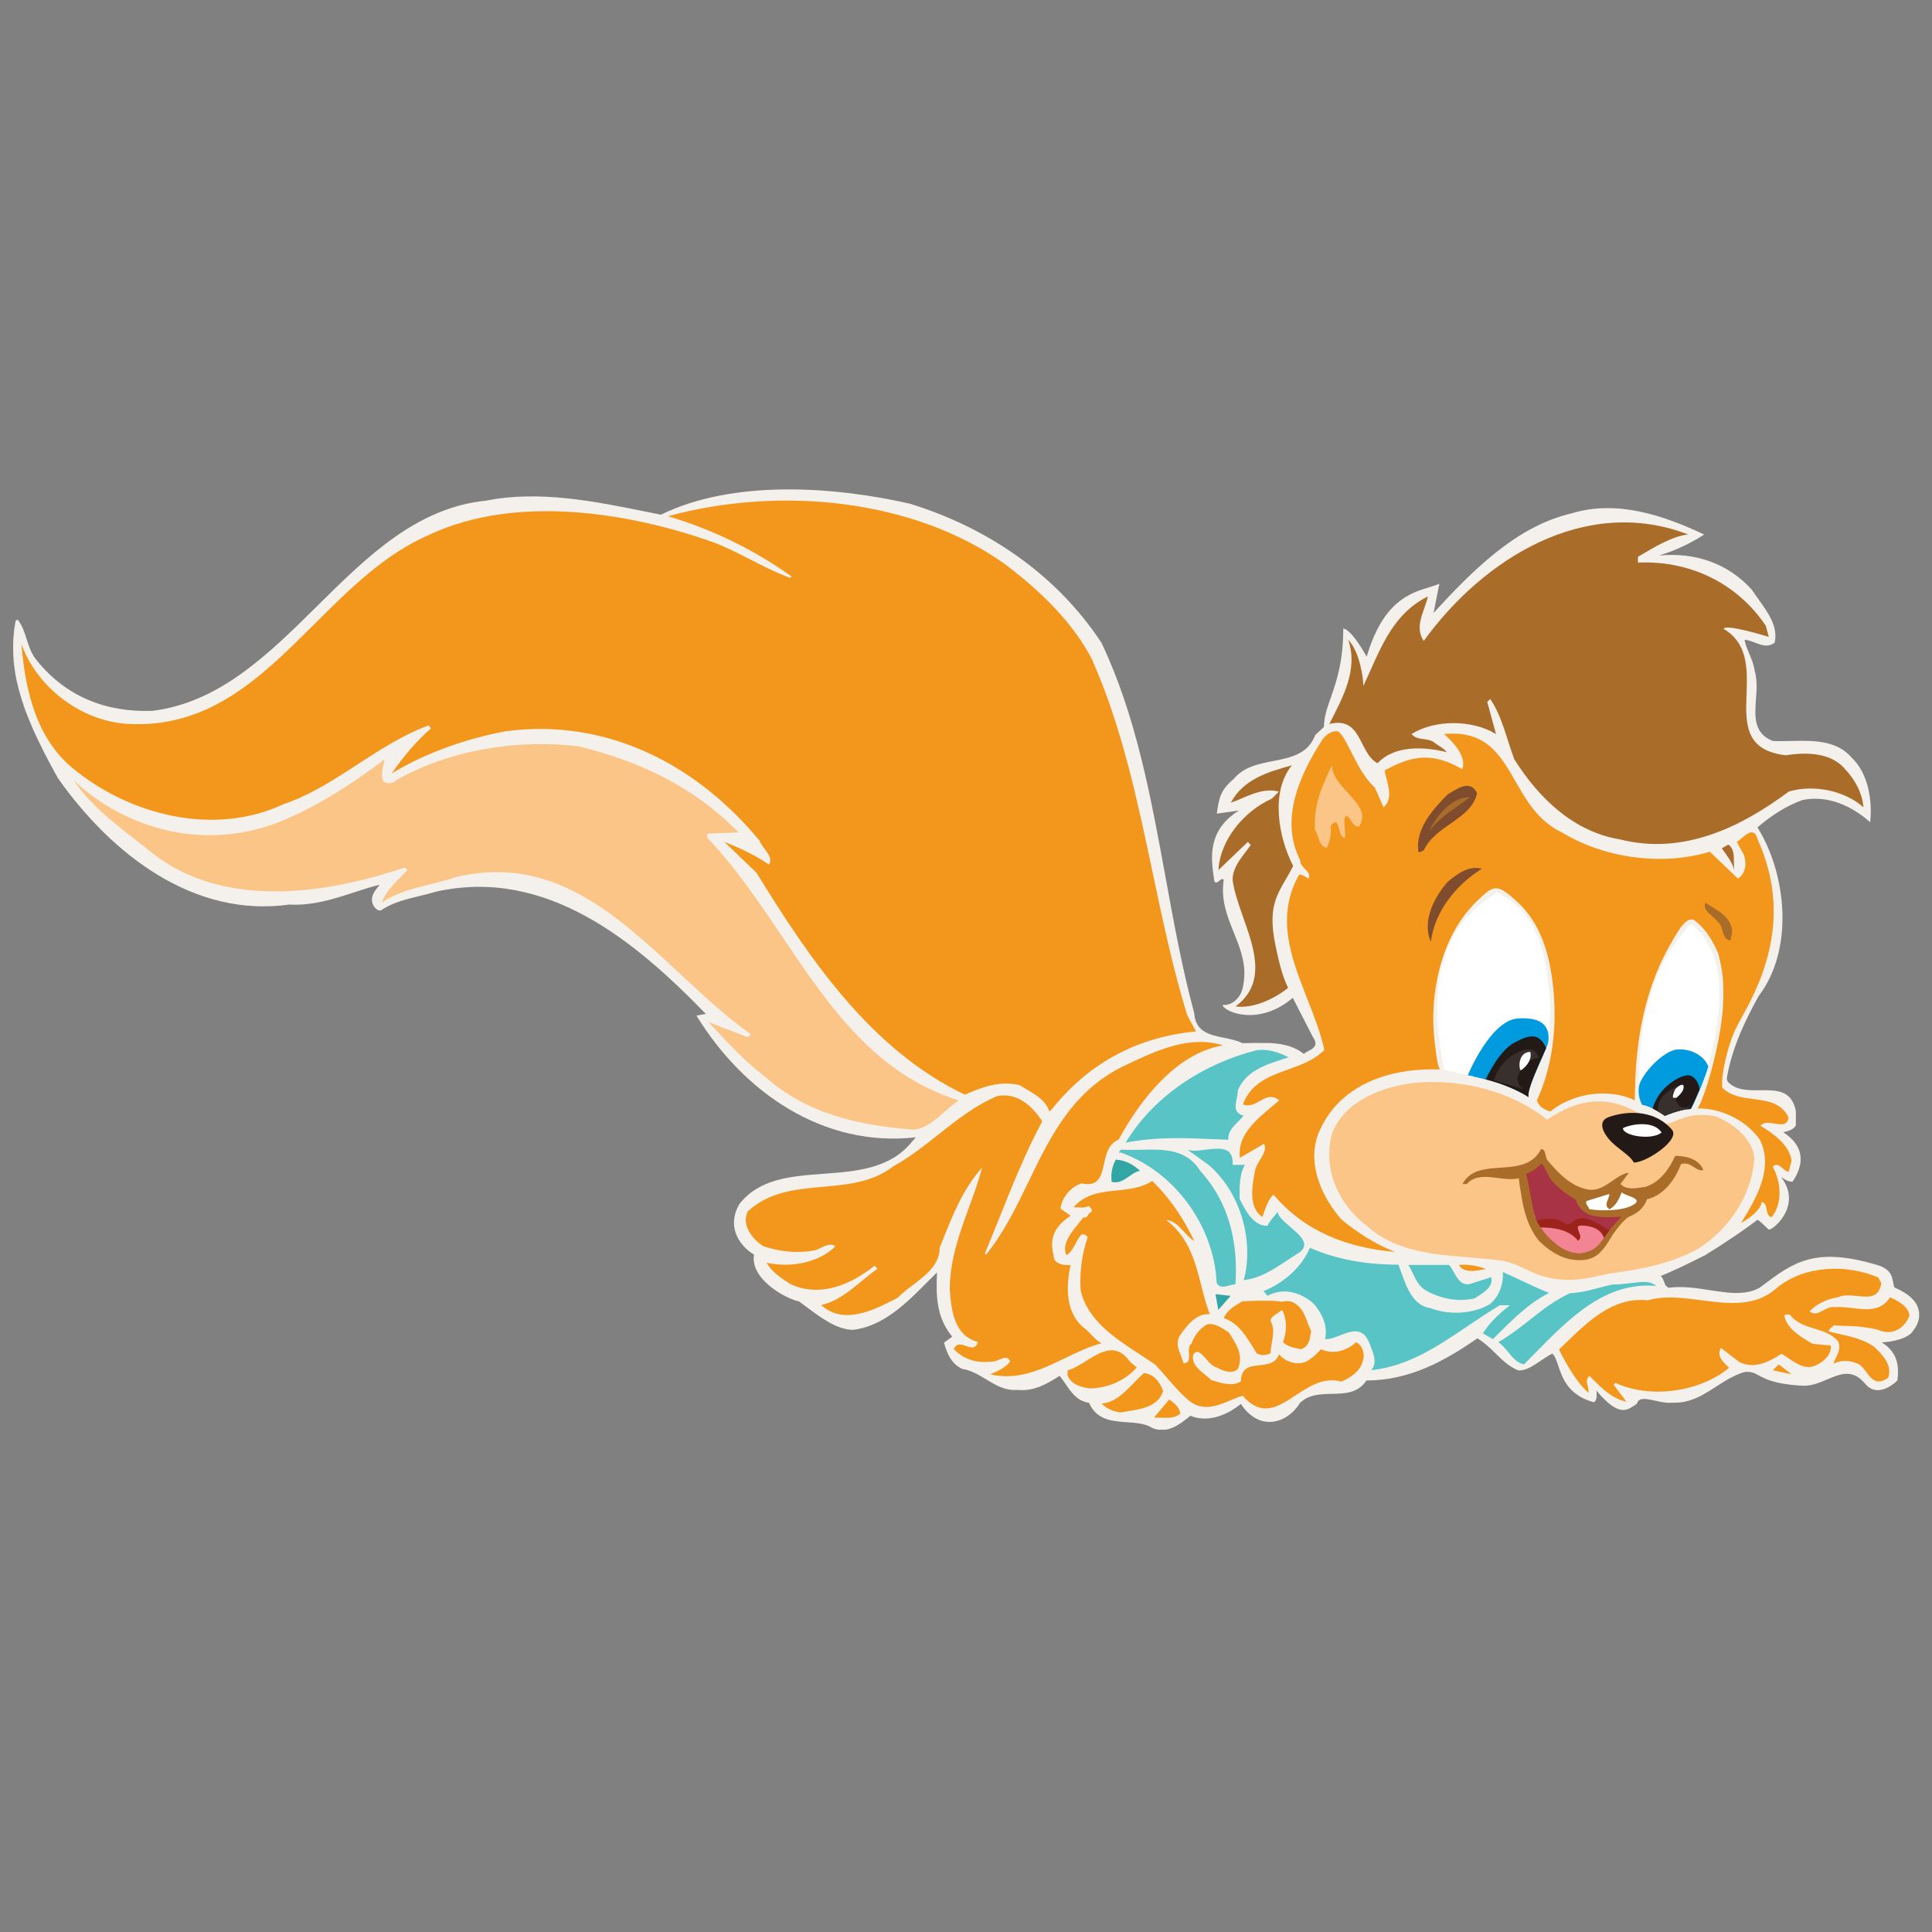 <svg width="240" height="240" viewBox="0 0 240 240" fill="none" xmlns="http://www.w3.org/2000/svg">
<rect x="0" y="0" width="240" height="240" fill="#808080" stroke="none"/>
<g clip-path="url(#clip0_3867_236853)">
<path d="M233.763 166.766C234.405 167.152 234.855 167.603 235.163 168.088C235.854 169.149 235.851 170.379 235.697 171.488C234.529 172.624 232.801 173.344 231.633 171.824C230.108 170.034 228.608 170.669 226.982 171.357C225.964 171.787 224.898 172.239 223.745 172.128C222.838 172.076 222.091 171.988 221.469 171.88C219.861 171.6 219.077 171.179 218.482 170.86C218.006 170.605 217.652 170.415 217.093 170.414C216.965 170.415 216.826 170.426 216.673 170.448C216.249 170.572 215.844 170.734 215.452 170.919C214.666 171.294 213.933 171.767 213.203 172.237L213.203 172.237C212.243 172.856 211.288 173.471 210.227 173.855C209.571 174.095 208.874 174.244 208.11 174.25C207.978 174.251 207.844 174.248 207.708 174.241C207.607 174.255 207.501 174.262 207.392 174.264C206.869 174.272 206.264 174.139 205.681 174.011C204.926 173.845 204.209 173.688 203.763 173.859C203.553 173.945 203.405 174.109 203.345 174.384C203.217 174.456 203.091 174.542 202.961 174.629L202.961 174.629C202.585 174.884 202.184 175.156 201.651 175.155C200.901 175.161 199.889 174.629 198.308 172.743C198.411 173.419 198.308 174.23 197.915 174.17C197.896 174.169 197.877 174.165 197.857 174.16C194.789 173.256 194.086 171.178 193.573 169.661C193.351 169.006 193.165 168.455 192.839 168.149C192.35 168.392 191.868 168.717 191.392 169.039C190.491 169.648 189.609 170.243 188.734 170.243C188.692 170.243 188.651 170.242 188.609 170.24C188.594 170.234 188.581 170.227 188.57 170.218C187.461 169.77 186.634 168.959 185.788 168.131C185.098 167.456 184.397 166.769 183.521 166.256C179.441 169.088 175.057 171.488 169.745 171.488C168.682 173.082 167.082 173.115 165.457 173.149C164.048 173.179 162.619 173.208 161.505 174.256C160.481 175.92 158.657 177.024 156.769 176.512C155.745 176.224 154.801 175.424 154.145 174.4C152.545 175.712 150.129 176.8 147.873 175.872L147.868 175.876L147.868 175.876C146.637 176.883 145.038 178.191 143.153 177.392C142.29 176.835 141.158 176.756 140.003 176.675C138.14 176.544 136.219 176.41 135.281 174.256C133.844 174.085 133.074 172.96 132.337 171.882C132.105 171.543 131.877 171.21 131.633 170.912C130.033 171.92 128.417 172.88 126.385 172.656C124.869 172.782 123.68 172.062 122.488 171.341C121.553 170.776 120.617 170.21 119.521 170.048C118.129 169.392 117.633 168.08 117.265 166.784L118.289 166.048C116.401 163.728 116.241 161.264 116.401 158.064C116.004 158.447 115.593 158.861 115.167 159.291C112.688 161.791 109.687 164.818 105.905 165.2C103.888 165.119 102.042 163.74 100.26 162.409C99.921 162.156 99.584 161.904 99.249 161.664C97.729 161.376 93.153 158.96 93.665 155.856C91.505 154.528 90.369 152.096 91.841 149.584C94.301 146.409 98.266 146.112 102.295 145.811C106.388 145.505 110.548 145.194 113.265 141.856L113.777 141.28C102.257 142.592 92.353 135.68 86.513 126.16L87.681 125.952C78.865 116.864 67.857 107.712 54.145 110.768C53.459 110.979 52.763 111.148 52.069 111.316L52.069 111.316C50.398 111.72 48.744 112.12 47.297 113.104C46.785 113.168 46.417 112.592 46.273 112.224C46.031 111.378 46.454 110.825 46.899 110.244C46.984 110.132 47.071 110.02 47.153 109.904C46.093 110.165 45.039 110.509 43.973 110.857C41.451 111.679 38.856 112.525 35.921 112.368C24.113 114.032 13.905 106.192 7.201 96.672L7.007 96.321L7.007 96.321C6.556 95.506 6.098 94.677 5.665 93.824C5.617 93.729 5.568 93.632 5.518 93.535L5.518 93.535C5.417 93.336 5.313 93.132 5.217 92.928C5.201 92.912 5.185 92.88 5.169 92.848C5.137 92.784 5.105 92.72 5.089 92.672C5.089 92.651 5.075 92.629 5.06 92.608C5.053 92.597 5.046 92.587 5.041 92.576C4.836 92.178 4.647 91.771 4.458 91.362C4.381 91.197 4.303 91.03 4.225 90.864L3.793 89.856C3.748 89.746 3.702 89.638 3.658 89.532L3.658 89.532C3.56 89.3 3.465 89.073 3.377 88.832C3.268 88.578 3.177 88.324 3.084 88.062C3.054 87.978 3.024 87.894 2.993 87.808C2.937 87.632 2.881 87.46 2.825 87.288C2.769 87.116 2.713 86.944 2.657 86.768C2.545 86.416 2.449 86.08 2.353 85.728C2.307 85.526 2.256 85.325 2.206 85.126L2.206 85.126C2.168 84.978 2.131 84.832 2.097 84.688C2.017 84.336 1.953 83.984 1.889 83.616V83.568C1.874 83.462 1.857 83.355 1.84 83.248C1.804 83.018 1.767 82.784 1.745 82.544C1.697 82.224 1.681 81.904 1.665 81.584C1.665 81.472 1.665 81.376 1.649 81.264C1.649 81.13 1.645 80.996 1.641 80.86C1.637 80.72 1.633 80.578 1.633 80.432C1.633 79.872 1.649 79.312 1.713 78.752C1.729 78.464 1.761 78.208 1.809 77.92C1.825 77.829 1.839 77.739 1.853 77.648C1.882 77.467 1.91 77.285 1.953 77.104L2.177 76.96C2.743 77.627 3.016 78.483 3.297 79.362C3.595 80.296 3.901 81.257 4.577 82.048C8.225 86.56 13.185 88.512 18.945 88.304C27.291 87.259 33.348 81.268 39.406 75.277C45.588 69.163 51.77 63.049 60.385 62.192C66.976 60.874 73.902 62.277 80.329 63.58L80.332 63.58L80.334 63.581C80.926 63.701 81.514 63.82 82.097 63.936C90.993 59.584 103.377 60.384 112.993 62.56C122.465 65.472 131.153 71.216 136.833 79.856C141.114 88.867 142.955 98.942 144.793 109.002V109.002C145.833 114.695 146.872 120.384 148.353 125.872C148.508 128.197 150.294 128.561 152.08 128.925C152.875 129.087 153.67 129.249 154.321 129.584C154.63 129.584 154.952 129.578 155.283 129.571L155.284 129.571L155.285 129.571C155.859 129.56 156.458 129.548 157.057 129.568H157.505C157.649 129.568 157.793 129.568 157.953 129.584L158.529 129.632C158.695 129.646 158.861 129.672 159.037 129.699L159.038 129.699L159.121 129.712C159.228 129.739 159.335 129.76 159.444 129.783C159.532 129.801 159.621 129.819 159.713 129.84C159.797 129.859 159.881 129.883 159.962 129.906C160.019 129.923 160.076 129.939 160.129 129.952C160.465 130.064 160.785 130.192 161.089 130.352C161.201 130.4 161.313 130.464 161.409 130.528C161.489 130.576 161.569 130.624 161.649 130.688C161.761 130.752 161.857 130.832 161.953 130.912H161.985C162.116 130.785 162.316 130.679 162.526 130.568C163.134 130.246 163.819 129.884 163.105 128.848L160.593 123.952C156.433 127.504 152.145 125.776 151.857 124.832C152.945 124.976 154.049 124.032 154.337 122.864C155.018 120.18 154.15 118.032 153.271 115.853C152.457 113.837 151.632 111.795 152.017 109.28C151.842 109.105 151.652 109.259 151.462 109.414C151.252 109.585 151.042 109.756 150.849 109.488C150.827 109.319 150.802 109.141 150.776 108.955L150.776 108.954C150.451 106.653 149.953 103.13 153.905 100.688L151.153 101.072C151.441 99.04 151.633 98.144 153.249 96.768C154.509 95.247 156.366 94.885 158.177 94.533C159.586 94.258 160.967 93.989 162.017 93.184C162.593 92.752 163.057 92.16 163.377 91.312L164.465 90.304C164.465 89.1 164.845 88.013 165.303 86.704L165.303 86.704C165.995 84.725 166.865 82.24 166.865 78.08C167.809 78.224 169.137 80.48 169.777 81.568C171.804 74.691 175.192 73.663 177.515 72.958C177.996 72.812 178.432 72.68 178.801 72.512L178.081 76.144C182.753 71.056 188.289 65.376 195.217 63.776C200.913 62.032 206.737 64.064 211.697 66.4C210.081 67.472 208.033 68.432 206.081 69.008C210.673 68.576 214.689 70.032 217.601 73.232C217.865 73.641 218.162 74.054 218.463 74.473C219.655 76.13 220.909 77.873 220.449 79.84C219.634 80.457 218.825 80.145 218.014 79.832C217.584 79.666 217.154 79.5 216.721 79.472C216.796 80.019 217.04 80.595 217.294 81.196L217.294 81.196C217.582 81.876 217.884 82.589 217.969 83.328C218.304 84.414 218.217 85.646 218.133 86.847C217.979 89.027 217.832 91.109 220.225 92.048C220.929 92.079 221.674 92.063 222.432 92.046C225.205 91.985 228.164 91.92 230.049 94.144C232.097 96.112 232.609 99.456 232.321 102.144C230.129 100.176 227.137 98.736 223.921 99.376C221.905 100.096 220.034 101.311 218.37 102.735C218.37 102.735 218.353 102.768 218.321 102.784C221.985 108.672 222.849 117.968 218.481 123.712C216.721 126.88 215.169 130.176 214.529 133.824C214.481 134.048 214.545 134.304 214.721 134.464C215.725 135.467 217.212 135.45 218.663 135.434C220.66 135.412 222.589 135.39 223.089 138.032V139.776C222.853 140.328 222.056 140.523 221.698 140.611L221.698 140.611C221.62 140.631 221.563 140.645 221.537 140.656C224.417 142.544 223.953 144.848 222.721 146.736L222.705 146.784C222.199 146.859 221.648 146.484 221.407 146.32C221.29 146.24 221.246 146.21 221.313 146.304C223.921 149.776 220.193 152.896 219.697 152.736C219.649 152.691 219.573 152.617 219.48 152.526C219.14 152.195 218.576 151.646 218.337 151.52C218.337 151.52 218.257 151.568 218.129 151.664C218.106 151.687 218.074 151.711 218.034 151.74L218.034 151.74L217.985 151.776C217.959 151.803 217.927 151.825 217.89 151.85L217.889 151.85C217.874 151.861 217.858 151.872 217.841 151.884C217.826 151.895 217.81 151.907 217.793 151.92L217.765 151.942L217.743 151.958L217.689 152C217.653 152.028 217.617 152.056 217.585 152.08L217.505 152.136L217.472 152.159C217.338 152.251 217.186 152.356 217.025 152.48C216.941 152.539 216.856 152.6 216.769 152.663L216.768 152.663C216.642 152.755 216.511 152.849 216.369 152.944L216.318 152.981L216.239 153.035C216.156 153.093 216.068 153.154 215.985 153.216C215.777 153.36 215.569 153.504 215.345 153.648C215.297 153.696 215.233 153.728 215.169 153.76C214.929 153.92 214.689 154.08 214.433 154.256C214.386 154.287 214.338 154.32 214.289 154.353C214.139 154.454 213.982 154.559 213.825 154.656C213.505 154.864 213.185 155.072 212.865 155.264C212.805 155.3 212.744 155.339 212.683 155.378C212.582 155.442 212.479 155.508 212.369 155.568C212.296 155.617 212.223 155.661 212.151 155.704L211.954 155.856C209.6 157.041 207.683 157.96 206.311 158.507C206.339 158.533 206.367 158.559 206.385 158.576C206.401 158.576 206.417 158.608 206.417 158.624C206.439 158.655 206.46 158.687 206.479 158.72C206.594 158.879 206.658 159.06 206.722 159.242L206.722 159.242C206.762 159.355 206.802 159.47 206.855 159.578C206.949 159.734 207.082 159.872 207.297 159.968C209.009 159.738 210.731 160.007 212.384 160.265C213.836 160.492 215.235 160.711 216.529 160.576C216.61 160.576 216.691 160.563 216.776 160.55L216.776 160.55C216.826 160.542 216.876 160.534 216.929 160.528C217.009 160.528 217.105 160.512 217.185 160.48C217.218 160.472 217.252 160.463 217.287 160.455C217.32 160.447 217.355 160.44 217.393 160.432C217.489 160.416 217.585 160.384 217.681 160.352C217.702 160.344 217.724 160.336 217.747 160.329C217.772 160.32 217.798 160.312 217.824 160.304L217.825 160.304C217.911 160.277 217.999 160.249 218.081 160.208C218.241 160.144 218.4 160.064 218.56 159.984L218.56 159.984L218.734 159.853C222.793 156.792 225.391 154.833 233.169 157.136C234.662 157.577 234.964 158.298 235.119 159.028C235.155 159.172 235.182 159.317 235.209 159.461C235.225 159.551 235.242 159.642 235.261 159.731C235.276 159.795 235.293 159.858 235.313 159.92C237.279 160.771 238.104 161.739 238.314 162.661C238.639 163.691 238.158 164.679 237.601 165.392C236.888 166.39 234.859 166.682 233.763 166.766Z" fill="#F4F0EC"/>
<path d="M135.744 82.128C139.394 90.439 141.293 99.433 143.193 108.431C144.45 114.383 145.708 120.337 147.472 126.096L148.576 128.128C141.504 128.784 135.376 131.904 130.72 137.728L130.352 138.08C129.944 136.752 128.699 136.015 127.546 135.332C127.255 135.16 126.969 134.99 126.704 134.816C124.16 134.176 121.888 135.104 119.856 135.984C108.128 130.384 100.464 118.976 93.984 108.432L89.984 104.576C91.44 105.152 93.92 106.24 95.52 107.408C95.948 106.74 95.471 106.107 94.99 105.467C94.733 105.126 94.475 104.783 94.352 104.432C86.624 95.056 75.472 89.168 62.864 90.832C57.76 91.776 52.736 93.6 48.656 96.08C50.176 93.904 51.568 92.224 53.536 90.48L53.248 90.112C50.124 91.249 47.292 93.089 44.46 94.928C41.476 96.866 38.493 98.804 35.168 99.92C26.576 103.92 16.064 101.296 8.928 95.344C4.464 91.568 3.152 85.76 2.656 80C4.704 85.68 10.592 89.952 16.656 89.952C26.361 90.171 32.66 83.896 39.051 77.531C43.417 73.181 47.826 68.79 53.392 66.4C64.096 61.392 78.176 63.632 88.736 67.408C90.277 68.006 91.763 68.766 93.245 69.523C94.856 70.347 96.462 71.168 98.128 71.776L98.352 71.632C93.696 68.288 88.448 65.744 82.976 64.128C96.816 60.352 113.376 61.952 124.752 70.016C129.12 73.28 133.344 77.344 135.744 82.08H135.76L135.744 82.128Z" fill="#F2971C"/>
<path d="M222.193 145.584L222.561 144.192C222.273 142.16 220.225 140.784 218.689 139.84C219.083 139.353 219.769 139.466 220.433 139.575C221.251 139.71 222.034 139.839 222.193 138.832C221.298 136.98 219.583 136.757 217.834 136.53C216.425 136.348 214.995 136.162 213.953 135.12C213.953 135.099 213.95 135.078 213.946 135.055C213.942 135.024 213.937 134.989 213.937 134.944C213.937 134.906 213.933 134.871 213.929 134.835C213.925 134.796 213.921 134.754 213.921 134.704C213.889 133.472 214.449 130.464 215.489 128.064C215.756 127.469 216.48 126.156 216.722 125.717L216.769 125.632C220.305 119.232 221.697 112.416 218.689 105.088C218.577 104.816 218.465 104.544 218.337 104.288C218.129 103.44 217.761 103.312 217.361 103.44C217.016 103.561 216.65 103.871 216.332 104.142C216.103 104.336 215.899 104.509 215.745 104.576L216.625 106.176C216.977 107.184 216.913 108.432 215.905 109.152L212.401 105.808C206.273 107.632 199.201 106.544 194.033 103.408C191.112 102.032 189.653 99.491 188.267 97.076C186.364 93.761 184.597 90.684 179.377 91.184C180.321 92 182.305 93.952 181.633 95.552C177.361 93.04 174.705 94.304 172.001 95.696C172.033 95.952 172.097 96.208 172.177 96.496L172.223 96.675C172.553 97.935 172.941 99.417 171.857 100.272C171.489 99.392 171.137 98.608 170.769 97.808C169.543 96.742 168.596 94.876 167.816 93.341C167.11 91.95 166.542 90.832 166.033 90.832C164.961 90.832 164.289 91.856 164.289 91.856C161.521 96.144 158.897 101.728 161.521 106.896C161.484 107.297 161.796 107.621 162.1 107.937C162.463 108.315 162.815 108.681 162.545 109.152C162.475 109.111 162.404 109.065 162.332 109.019C162.044 108.835 161.739 108.64 161.393 108.64C158.449 113.824 160.353 118.88 162.305 123.856L162.469 124.275C163.278 126.34 164.078 128.379 164.513 130.432C163.25 131.695 161.6 132.288 159.975 132.872C157.666 133.703 155.408 134.515 154.385 137.2C155.22 137.5 155.87 137.13 156.499 136.772C157.244 136.348 157.958 135.942 158.913 136.688C158.634 136.93 158.341 137.175 158.042 137.425C155.985 139.141 153.656 141.086 154.033 143.824L157.025 142.08C157.348 142.728 156.943 143.394 156.528 144.076C156.287 144.473 156.043 144.874 155.937 145.28C155.569 147.088 154.993 150 156.817 151.168C156.878 151.003 156.938 150.831 157 150.656C157.288 149.831 157.599 148.941 158.193 148.4C162.097 153.008 167.361 154.976 173.105 155.504C173.135 155.504 173.162 155.508 173.19 155.511C173.221 155.516 173.254 155.52 173.297 155.52C170.897 154.576 168.705 153.184 166.673 151.52C163.969 148.464 162.145 144.032 164.049 140.192C166.129 135.808 170.305 133.68 174.865 133.04C176.081 132.88 177.313 132.816 178.529 132.848H178.929C178.641 132.832 178.401 130.944 178.353 130.512V130.464C178.209 129.472 178.113 128.464 178.065 127.456C177.985 125.44 178.161 123.408 178.577 121.424C179.361 117.6 181.089 114 184.049 111.392C184.138 111.319 184.228 111.237 184.32 111.153C184.408 111.073 184.499 110.99 184.593 110.912C185.457 110.208 186.113 110.16 187.009 110.8C187.777 111.376 188.497 112 189.153 112.704C191.713 115.472 192.577 119.168 192.961 122.832C192.993 123.136 193.009 123.424 193.025 123.728C193.345 127.824 192.833 132.016 191.297 135.84C191.274 135.909 191.228 136.001 191.177 136.103C191.052 136.354 190.897 136.666 190.977 136.848C191.009 136.928 191.057 137.024 191.105 137.104C191.329 137.456 191.633 137.68 191.985 137.84C192.177 137.936 192.369 138.016 192.577 138.08C192.596 138.067 192.613 138.052 192.63 138.036C192.656 138.012 192.682 137.987 192.721 137.968C195.441 135.808 199.841 135.12 203.089 136.688V136.656C203.073 136.608 203.073 136.512 203.073 136.4C203.073 136.192 203.088 135.916 203.097 135.742C203.102 135.662 203.105 135.604 203.105 135.584C203.153 131.456 203.649 127.328 204.881 123.376C205.457 121.504 206.209 119.68 207.137 117.968C207.425 117.424 207.745 116.864 208.065 116.336C208.182 116.123 208.314 115.924 208.445 115.724C208.511 115.625 208.577 115.525 208.641 115.424C208.929 114.976 209.777 113.872 210.465 114.32C210.593 114.4 210.721 114.512 210.849 114.624C211.425 115.104 211.969 115.744 212.353 116.368C212.801 117.056 213.169 117.776 213.473 118.528C213.569 118.912 213.665 119.36 213.761 119.824C214.113 121.456 214.145 123.168 214.017 125.248C213.809 128.448 212.705 133.008 211.745 135.728C211.722 135.786 211.701 135.842 211.681 135.896L211.68 135.898C211.627 136.037 211.578 136.166 211.521 136.304V136.336C211.297 136.944 211.073 137.408 210.881 137.696H210.897C213.665 137.632 216.865 139.072 218.625 141.6C220.385 145.152 218.097 149.008 216.273 151.92C217.521 151.28 218.833 150.096 218.833 149.312C219.313 149.416 219.385 149.833 219.457 150.251C219.529 150.669 219.601 151.088 220.081 151.2C221.473 149.456 221.249 146.848 220.225 144.944C220.651 144.471 221.032 144.787 221.438 145.125C221.718 145.358 222.01 145.6 222.337 145.6L222.193 145.584Z" fill="#F2971C"/>
<path d="M227.808 164.64C228.366 164.684 228.827 164.697 229.278 164.709C230.299 164.737 231.268 164.763 233.2 165.152C235.168 166.08 236.688 164.864 237.2 163.408C237.04 162.24 235.744 161.584 234.784 161.152C233.665 162.92 231.896 162.708 230.14 162.497C229.386 162.407 228.633 162.317 227.936 162.384C227.417 162.286 226.943 162.538 226.491 162.78C225.912 163.09 225.366 163.381 224.8 162.896C225.68 161.952 226.992 161.36 228.304 161.152C229.009 160.823 229.879 160.912 230.715 160.997C232.118 161.14 233.425 161.273 233.696 159.408L233.328 158.688C229.392 157.024 224.208 157.168 220.784 159.936C218.089 162.403 214.707 161.961 211.331 161.52C209.036 161.22 206.744 160.921 204.672 161.536C200.422 161.054 197.265 164.135 194.225 167.102C194.038 167.285 193.851 167.467 193.664 167.648C194.624 169.536 195.792 171.632 197.312 173.024C197.367 172.751 197.297 172.467 197.229 172.188C197.117 171.73 197.009 171.286 197.456 170.928L197.598 171.069C197.676 171.146 197.753 171.223 197.83 171.301C199.034 172.505 200.265 173.737 202.048 174.128L200.448 172.016L200.672 171.792C205.12 173.824 211.232 172.88 214.8 169.904L214.798 169.902C214.078 169.246 213.201 168.447 213.776 167.44L216.048 169.184C217.872 170.128 219.76 169.184 221.296 168.176C221.588 168.336 221.887 168.537 222.194 168.742C223.263 169.46 224.42 170.236 225.664 169.552C226.544 169.184 227.552 168.24 227.424 167.152L225.152 166.928C225.05 166.866 224.944 166.802 224.835 166.737C223.555 165.966 221.93 164.989 221.664 163.44C221.714 163.26 221.877 163.28 222.043 163.301C222.142 163.313 222.242 163.326 222.32 163.296C223.145 164.354 224.274 164.701 225.404 165.048C226.443 165.367 227.483 165.686 228.288 166.56C228.705 167.326 228.392 167.981 228.092 168.609C227.966 168.873 227.842 169.132 227.776 169.392C228.816 168.896 229.776 169.008 230.704 169.376C231.172 169.554 231.514 170.01 231.854 170.464C232.491 171.313 233.121 172.153 234.56 171.152C235.072 169.616 233.968 168.384 232.8 167.296C231.538 166.387 229.867 166.016 228.354 165.68C227.949 165.59 227.555 165.503 227.184 165.408C227.184 165.152 227.371 165.006 227.559 164.859C227.629 164.804 227.699 164.749 227.76 164.688L227.808 164.64Z" fill="#F2971C"/>
<path d="M220.223 170.224L222.559 170.72L220.959 169.488L220.223 170.224Z" fill="#F2971C"/>
<path d="M132.991 157.136C132.399 159.888 132.319 163.248 134.879 165.136V165.12C135.09 165.31 135.293 165.522 135.495 165.734C135.922 166.18 136.348 166.625 136.847 166.864C135.308 167.263 133.818 167.981 132.316 168.707C129.415 170.107 126.465 171.532 123.007 170.72C123.887 170.352 124.911 169.92 125.487 169.12C125.159 168.453 124.663 168.669 124.151 168.891C123.89 169.005 123.624 169.12 123.375 169.12C121.407 169.408 119.727 168.896 118.479 167.584C118.842 166.788 119.449 167.001 120.033 167.207C120.635 167.418 121.212 167.621 121.471 166.704C118.495 165.904 118.191 162.768 117.983 160.224C117.983 156.524 119.199 153.196 120.382 149.956C120.984 148.307 121.578 146.681 121.999 145.04C119.642 147.665 118.328 150.977 117.041 154.224C116.939 154.481 116.837 154.737 116.735 154.992C116.735 157.101 115.016 158.406 113.365 159.66C112.686 160.175 112.019 160.682 111.487 161.232L111.324 161.316C108.626 162.707 104.791 164.684 102.015 162.112C103.952 161.688 105.543 160.378 107.12 159.081C107.744 158.567 108.367 158.054 109.007 157.6L108.639 157.232C105.647 159.632 101.775 161.232 98.143 159.488C97.119 158.832 95.887 158.032 95.231 156.864C98.367 157.536 101.775 156.8 103.759 154.832C103.257 154.395 102.627 154.697 101.998 154.998C101.706 155.138 101.414 155.278 101.135 155.344C98.815 155.712 96.991 155.488 94.879 154.832C93.775 154.224 91.967 152.288 92.895 150.48C95.543 148.031 98.876 147.731 102.215 147.431C105.311 147.153 108.412 146.874 110.975 144.88C112.991 143.764 114.793 142.339 116.589 140.92C118.884 139.106 121.169 137.3 123.871 136.16C126.351 135.664 128.239 137.392 129.471 139.296C127.416 143.129 125.819 147.112 124.218 151.107C123.6 152.648 122.981 154.192 122.335 155.728L122.479 155.872C124.691 153.153 126.235 149.963 127.78 146.769C130.572 140.998 133.371 135.214 140.127 132.176C143.695 130.48 147.791 128.592 151.855 129.84V129.872C146.015 130.88 141.503 136.848 138.959 141.568C137.692 142.081 137.407 143.376 137.141 144.584C136.809 146.09 136.507 147.461 134.367 147.008C133.055 147.376 131.887 148.768 131.743 150.144L132.991 151.024C131.103 152.272 130.303 153.728 130.879 155.904C130.799 157.136 132.479 157.216 132.991 157.136Z" fill="#F2971C"/>
<path d="M164.111 167.6C165.551 168.32 167.311 167.808 168.479 166.72L168.527 166.768C169.327 167.2 169.615 168.352 169.247 169.168C168.959 170.384 167.647 171.2 166.623 171.632C164.449 171.022 162.637 172.217 160.932 173.342C158.748 174.782 156.739 176.107 154.367 173.376C153.887 173.518 153.392 173.726 152.887 173.939C151.337 174.593 149.684 175.289 148.031 174.24C146.969 173.464 145.998 172.343 145.016 171.209L145.015 171.208C144.519 170.634 144.019 170.057 143.503 169.52C142.88 169.082 142.218 168.65 141.545 168.212C138.433 166.182 135.081 163.998 134.239 160.288C134.095 158.112 134.399 155.712 135.119 153.68C134.895 153.392 134.463 153.184 134.239 153.472C133.976 153.785 133.794 154.133 133.613 154.479C133.332 155.016 133.053 155.547 132.479 155.936C131.864 154.599 132.993 153.205 134.015 151.943C134.216 151.695 134.413 151.452 134.591 151.216C134.916 151.339 135.043 151.13 135.174 150.916C135.281 150.74 135.391 150.56 135.615 150.56C135.683 150.248 135.533 150.097 135.359 149.923C135.328 149.891 135.295 149.858 135.263 149.824C134.728 150.034 134.395 150.014 133.946 149.988C133.778 149.979 133.593 149.968 133.375 149.968C134.796 148.295 136.732 148.093 138.701 147.888C140.236 147.728 141.79 147.566 143.135 146.704C145.471 148.96 147.071 151.504 148.383 154.192C147.88 153.881 147.462 153.429 147.052 152.986C146.408 152.289 145.786 151.617 144.895 151.568C147.701 153.735 148.466 156.724 149.231 159.71C149.539 160.913 149.846 162.116 150.287 163.264C148.607 163.104 147.439 164.64 146.495 166.016C146.096 166.869 146.388 167.615 146.68 168.36C146.809 168.69 146.939 169.021 147.007 169.36C147.766 169.325 147.732 168.755 147.696 168.153C147.667 167.664 147.636 167.154 148.031 166.896C148.319 165.952 149.055 165.008 149.999 164.496C150.867 164.372 151.592 164.841 152.287 165.29C152.4 165.363 152.512 165.435 152.623 165.504L152.666 165.567C153.535 166.863 154.5 168.3 153.791 170.016C153.279 170.672 152.111 170.448 151.167 169.872C150.705 169.812 150.257 169.303 149.834 168.822C149.245 168.154 148.704 167.54 148.239 168.256C147.966 169.398 148.939 170.169 149.759 170.817C150.042 171.041 150.307 171.251 150.495 171.456C150.637 171.494 150.786 171.536 150.939 171.58C151.961 171.872 153.197 172.226 154.143 171.6C154.187 169.831 155.305 169.714 156.464 169.593C157.454 169.489 158.474 169.383 158.879 168.24C159.823 169.344 161.647 169.776 162.735 168.832C163.138 168.598 163.509 168.217 163.865 167.851C163.92 167.794 163.976 167.737 164.03 167.681L164.111 167.6Z" fill="#F2971C"/>
<path d="M157.839 168.112C157.103 168.4 156.735 168.4 156.079 168.112H156.111C155.966 167.886 155.821 167.649 155.674 167.408C154.777 165.944 153.775 164.307 152.031 163.744C152.372 162.81 153.332 162.247 154.158 161.762L154.163 161.759L154.263 161.7L154.351 161.648C157.039 161.52 158.511 161.568 159.247 161.712C159.807 161.536 160.559 161.632 160.975 162C161.753 162.507 162.086 163.38 162.422 164.259C162.563 164.628 162.704 164.999 162.879 165.344C162.856 165.461 162.836 165.583 162.816 165.709L162.815 165.711C162.696 166.447 162.56 167.286 161.631 167.6L161.526 167.579C161.468 167.568 161.409 167.557 161.351 167.546L161.347 167.546L161.344 167.545C160.641 167.413 159.953 167.283 159.375 166.72C159.855 165.536 159.919 163.92 159.263 162.736C159.15 162.816 159.03 162.897 158.909 162.979C158.325 163.373 157.72 163.781 157.839 164.112C158.321 164.936 158.158 165.859 157.998 166.773C157.918 167.226 157.839 167.677 157.839 168.112Z" fill="#F2971C"/>
<path d="M134.917 169.063C136.761 167.916 138.666 166.732 140.351 169.136L141.215 169.856C139.759 171.536 137.647 172.4 135.455 172.48C134.367 172.336 133.119 172.048 132.623 170.88V170.224C133.362 170.028 134.134 169.549 134.917 169.063Z" fill="#F2971C"/>
<path d="M142.095 170.576C143.327 170.656 144.127 171.728 144.495 172.832H144.479C143.859 174.708 141.871 175.026 140.074 175.314L140.07 175.314C139.784 175.36 139.502 175.405 139.231 175.456C138.367 175.376 137.487 175.008 136.831 174.352C138.458 174.246 139.633 173.037 140.81 171.826C141.231 171.393 141.653 170.96 142.095 170.576Z" fill="#F2971C"/>
<path d="M143.344 176.112L145.232 173.856C145.904 174.288 146.544 174.88 146.624 175.6C145.975 176.179 145.117 176.146 144.28 176.114C143.961 176.102 143.644 176.09 143.344 176.112Z" fill="#F2971C"/>
<path d="M184.121 157.725C184.299 157.691 184.454 157.662 184.576 157.648C183.552 157.216 182.464 157.056 181.216 157.136C181.827 158.16 183.246 157.891 184.121 157.725Z" fill="#F2971C"/>
<path d="M168.83 102.688C167.95 102.688 167.95 101.68 167.23 101.312C166.718 101.952 167.23 103.12 167.07 104.08C166.046 103.936 166.558 101.104 165.31 102.56C165.39 103.568 165.246 104.512 164.798 105.328C163.79 105.104 163.854 103.808 163.342 103.072C163.198 99.808 164.222 97.696 165.454 95.072C165.518 98.048 170.702 99.936 168.798 102.704L168.83 102.688Z" fill="#FCC588"/>
<path d="M183.489 98.544C182.753 101.824 178.321 102.464 176.849 105.664C176.625 105.664 176.481 105.952 176.193 105.808C175.825 103.04 177.809 100.72 179.841 98.672C180.865 98.096 182.609 96.704 183.489 98.528V98.544Z" fill="#804C2E"/>
<path d="M182.61 99.056C180.994 100.224 178.818 101.52 177.586 103.2C178.018 102.032 180.21 98.848 182.61 99.056Z" fill="#AA6C29"/>
<path d="M184.081 107.92C180.881 109.888 178.177 113.296 177.745 117.008C176.657 114.544 178.033 111.568 179.857 109.52C181.105 108.496 182.481 107.488 184.081 107.92Z" fill="#804C2E"/>
<path d="M192.609 124.864L192.465 128.128C191.377 127.04 189.873 126.24 188.177 126.928C185.393 128.08 183.361 130.944 182.321 133.568C181.185 133.296 180.209 133.072 179.377 132.896C177.041 120.656 179.761 114.672 185.969 110.896C191.361 113.296 192.225 119.408 192.593 124.848L192.609 124.864Z" fill="white"/>
<path d="M215.189 115.632L214.981 116.8C214.165 116.864 214.021 115.712 213.797 115.056C213.477 114.432 212.805 113.968 212.325 113.488C211.909 113.088 211.637 112.672 211.845 112.144C212.261 112.4 212.693 112.656 213.109 112.928C214.133 113.568 215.045 114.32 215.189 115.648V115.632Z" fill="#AA6C29"/>
<path d="M212.21 132.496C211.922 131.616 211.25 131.184 210.45 130.608C206.466 128.992 203.602 134.592 203.602 134.592C203.602 127.248 204.978 119.984 210.082 114.752C215.25 118.896 213.586 127.04 212.194 132.48L212.21 132.496Z" fill="white"/>
<path d="M87.86 103.552L91.716 103.408H91.748C86.068 97.6 79.284 94.528 71.924 92.72C64.276 91.776 55.796 93.152 49.172 96.944C48.804 97.376 48.068 97.376 47.636 97.088C47.306 96.416 47.48 95.669 47.645 94.962C47.696 94.743 47.746 94.528 47.78 94.32C43.636 97.456 39.252 100.288 34.516 102.176C25.396 105.664 15.78 103.12 9.156 96.944C11.207 99.957 14.071 102.182 17.073 104.514C17.467 104.82 17.863 105.128 18.26 105.44C27.14 113.008 40.068 111.2 50.26 107.776L50.628 108.064C50.395 108.309 50.159 108.548 49.924 108.784C48.918 109.798 47.944 110.779 47.412 112.128C49.243 110.88 51.36 110.359 53.492 109.834C54.583 109.566 55.678 109.297 56.74 108.928C68.578 106.165 76.56 113.598 84.448 120.945C87.339 123.637 90.217 126.317 93.268 128.48L92.884 128.848L88.004 126.96C88.237 127.208 88.475 127.463 88.719 127.725C90.542 129.681 92.682 131.977 94.996 133.712C100.18 138.368 106.66 139.824 113.588 140.336C115.011 140.148 116.188 139.118 117.324 138.123C117.925 137.597 118.515 137.081 119.124 136.704C108.687 133.453 102.938 124.916 97.159 116.334C94.265 112.036 91.363 107.727 87.86 104.064V103.552Z" fill="#FCC588"/>
<path d="M202.788 137.872C198.117 135.536 194.516 137.6 192.196 139.072V139.088C187.62 135.456 181.396 133.984 175.732 134.512C171.94 134.96 167.06 136.608 165.46 140.832C164.292 145.264 166.26 149.616 169.812 152.304C173.368 155.462 177.9 155.828 182.439 156.194C183.741 156.3 185.044 156.405 186.324 156.576C187.505 156.73 188.44 157.166 189.422 157.624C190.584 158.166 191.811 158.739 193.588 158.912C195.648 159.134 197.133 158.811 198.632 158.485C199.299 158.34 199.968 158.195 200.692 158.096C204.356 157.6 207.924 156.832 211.076 155.056C215.028 152.432 217.492 148.512 217.94 144.08C217.876 141.536 215.316 139.584 213.204 138.704C210.996 138.16 209.188 138.848 209.188 138.848C208.013 139.262 207.518 139.568 207 139.613C206.277 139.676 205.51 139.233 202.788 137.872Z" fill="#FCC588"/>
<path d="M199.823 153.44C199.999 152.816 200.175 152.496 200.175 152.496L199.119 151.456L196.287 151.04L191.296 150.416L190.688 151.216C190.688 151.216 191.776 155.6 196.111 155.968C197.535 156.096 198.239 155.488 198.815 155.008C199.151 154.56 199.519 153.936 199.807 153.44H199.823Z" fill="#9C231C"/>
<path d="M196.015 154.128C196.975 153.616 195.167 152.176 196.527 152.24C197.887 152.304 198.895 152.72 199.263 153.808C198.351 155.168 197.871 155.344 196.847 155.632C195.823 155.92 194.191 155.504 193.183 154.48C192.031 153.632 191.375 152.48 191.375 152.48C193.055 152.48 194.895 152.736 196.015 154.112V154.128Z" fill="#F38493"/>
<path fill-rule="evenodd" clip-rule="evenodd" d="M191.484 142.744L191.488 142.736C191.851 142.787 191.928 143.143 192.008 143.511C192.054 143.727 192.102 143.947 192.208 144.112L192.192 144.08C193.568 145.744 195.184 147.408 197.296 147.776C198.513 147.942 199.442 147.29 200.33 146.668C200.984 146.21 201.615 145.768 202.32 145.68L202.294 145.715C202.302 145.714 202.311 145.713 202.32 145.712L201.309 147.071C201.96 147.831 203.208 147.625 204.136 147.472C204.239 147.455 204.338 147.438 204.432 147.424C206.256 146.848 207.424 145.104 208.096 143.584C209.536 143.584 211.088 144.032 211.584 145.328L211.578 145.33C211.58 145.335 211.582 145.339 211.584 145.344C211.186 145.474 210.836 145.248 210.458 145.002C210 144.704 209.499 144.379 208.816 144.624C208.096 146.512 206.704 148.48 204.592 148.976C204.226 150.058 203.417 150.728 202.322 151.161C201.543 151.655 200.582 153.037 200.398 153.302C200.382 153.325 200.372 153.339 200.368 153.344C200.273 153.494 200.178 153.646 200.084 153.799C199.337 155.005 198.564 156.255 196.96 156.496C194.56 156.784 192.8 155.696 191.2 154.176C189.812 152.459 189.25 150.384 188.933 148.163C188.821 147.585 188.731 146.969 188.672 146.368C187.896 146.564 187.001 146.451 186.101 146.338C185.123 146.215 184.14 146.092 183.296 146.362C182.902 146.496 182.54 146.719 182.224 147.072H182.19C182.185 147.077 182.18 147.083 182.176 147.088H181.68C182.302 145.89 183.353 145.444 184.555 145.241C185.145 145.138 185.773 145.095 186.406 145.052C186.999 145.011 187.596 144.971 188.17 144.88C189.506 144.66 190.712 144.158 191.44 142.736C191.455 142.738 191.47 142.741 191.484 142.744ZM192.718 149.754C191.604 150.16 190.632 150.69 190.704 151.2C191.472 153.424 195.696 157.856 198.736 154.48C199.103 154.082 200.486 152.079 200.844 151.368C200.835 151.371 200.825 151.373 200.816 151.376C199.835 151.675 198.183 151.209 196.51 150.737C195.59 150.478 194.663 150.216 193.84 150.08C193.399 150.007 193.031 149.888 192.718 149.754Z" fill="#AA6C29"/>
<path d="M191.474 144.576C192.322 145.104 191.666 146.624 195.794 149.088C195.794 149.392 196.29 150.224 196.77 150.512C197.65 151.232 199.49 151.296 201.41 151.136C201.298 151.344 200.21 152.368 199.89 152.88C194.962 149.344 195.714 153.152 194.082 151.76C193.074 151.248 191.89 151.328 190.882 151.632C190.21 149.856 190.066 147.408 189.57 145.824C190.354 145.552 190.962 145.072 191.474 144.56V144.576Z" fill="#A83344"/>
<path d="M203.057 149.552C202.017 150.384 199.121 150.496 197.425 150.208C197.361 149.84 196.913 149.632 197.073 149.2L199.921 148.32C199.921 148.976 199.121 149.696 199.921 150.208C200.721 149.84 201.153 148.896 201.457 148.112C201.969 148.624 204.001 148.8 203.073 149.568L203.057 149.552Z" fill="white"/>
<path d="M209.104 134.816C209.104 134.816 209.152 134.912 209.152 134.992C209.168 135.552 208.64 136.016 208.272 136.368H207.904C207.632 136.368 208.048 135.392 208.096 135.328C208.24 135.12 208.912 134.576 209.104 134.816Z" fill="white"/>
<path d="M202.976 144.416C202.528 143.728 202.288 143.584 200.752 142.368C199.472 141.344 198.128 139.392 199.84 138.768C201.552 138.144 205.296 137.552 207.696 140.336C208.768 141.584 204.528 144.416 202.976 144.416Z" fill="#231916"/>
<path d="M206.402 140.688C205.192 141.696 201.602 141.104 201.602 140.144C202.605 139.632 205.458 139.152 206.402 140.688Z" fill="white"/>
<path d="M141.586 145.44C140.418 145.664 139.554 147.184 138.098 146.816C137.954 145.792 138.178 144.848 138.61 144.048C139.778 144.128 140.722 144.624 141.602 145.424L141.586 145.44Z" fill="#32A5A5"/>
<path d="M160.078 131.335L160.097 131.328V131.344L160.078 131.335Z" fill="#58C4C6"/>
<path d="M160.078 131.335C159.823 131.422 159.562 131.507 159.297 131.594L159.293 131.595C157.131 132.301 154.727 133.086 153.761 135.472C153.761 135.837 153.688 136.202 153.618 136.548C153.437 137.446 153.28 138.227 154.481 138.608C154.288 138.836 154.069 139.056 153.851 139.275C153.166 139.964 152.484 140.65 152.593 141.584C151.972 141.563 151.349 141.536 150.724 141.509L150.721 141.509C147.163 141.358 143.539 141.204 139.825 141.952C143.409 135.984 149.745 132.064 156.097 130.464C157.625 130.257 158.852 130.747 160.078 131.335Z" fill="#58C4C6"/>
<path d="M153.473 159.536C153.825 154.096 152.593 149.296 149.089 145.44V145.424C147.334 142.71 144.648 142.766 141.757 142.827C140.932 142.844 140.09 142.862 139.249 142.816L138.961 143.184H139.249C145.889 145.504 150.849 152.336 151.137 159.392C151.5 160.005 152.048 159.861 152.673 159.697C152.93 159.63 153.199 159.559 153.473 159.536Z" fill="#58C4C6"/>
<path d="M153.122 144.704H154.642C153.976 145.859 153.981 147.371 153.986 148.63L153.986 148.813L153.986 148.928C154.706 150.384 155.73 152.352 157.474 152.272C157.613 151.866 157.917 151.516 158.215 151.171C158.4 150.958 158.582 150.748 158.722 150.528C158.752 151.1 159.498 151.738 160.273 152.401C161.579 153.518 162.966 154.705 161.138 155.76C160.695 156.033 160.258 156.322 159.823 156.611C158.17 157.706 156.524 158.796 154.498 159.024C155.746 154.512 154.354 148.336 150.13 144.704L147.506 142.816C148.067 143.035 148.903 142.93 149.761 142.822C151.474 142.606 153.271 142.38 153.122 144.704Z" fill="#58C4C6"/>
<path d="M174.079 158.082C173.961 157.754 173.846 157.434 173.729 157.136V157.104C169.713 157.104 166.065 156.464 162.721 155.008C161.681 157.472 159.361 159.44 156.961 160.384L157.457 160.96C159.425 159.952 161.393 160.464 163.073 161.84C164.241 163.072 164.977 164.752 164.609 166.352C165.2 166.378 165.854 166.124 166.511 165.869C167.863 165.343 169.225 164.814 170.065 166.72C170.13 166.913 170.209 167.113 170.29 167.317C170.664 168.266 171.077 169.313 170.353 170.208C174.932 169.724 178.623 167.229 182.326 164.727C183.643 163.837 184.961 162.946 186.321 162.144H187.569C186.177 163.232 185.089 164.256 184.209 165.632L185.457 166.352C188.065 163.744 189.953 161.856 192.449 160.608C191.243 160.146 190.059 159.584 188.933 159.05C188.147 158.678 187.39 158.318 186.673 158.016C186.817 159.408 186.241 161.056 185.089 162C183.057 163.232 179.985 163.392 177.729 162.512C175.559 162.212 174.762 159.99 174.079 158.082Z" fill="#58C4C6"/>
<path d="M182.481 159.536L185.249 158.656C185.498 159.792 184.501 160.436 183.605 161.014C183.466 161.104 183.33 161.192 183.201 161.28C181.009 161.792 178.817 161.28 177.073 160.272C176.263 159.773 175.877 158.959 175.497 158.16C175.329 157.806 175.162 157.455 174.961 157.136H179.985C180.219 157.349 180.409 157.693 180.61 158.055C181.025 158.805 181.483 159.633 182.465 159.536H182.481Z" fill="#58C4C6"/>
<path d="M205.712 159.742C205.718 159.743 205.724 159.743 205.73 159.744V159.76C205.724 159.754 205.718 159.748 205.712 159.742Z" fill="#58C4C6"/>
<path d="M205.712 159.742C205.039 159.089 204.006 159.217 202.667 159.383C201.962 159.47 201.173 159.568 200.306 159.568C199.764 159.675 199.212 159.822 198.644 159.973C197.519 160.272 196.334 160.587 195.058 160.64C193.177 161.482 191.682 162.66 190.125 163.887C188.899 164.853 187.635 165.849 186.114 166.736C186.591 167.03 186.969 167.495 187.349 167.962C187.899 168.638 188.453 169.318 189.314 169.488C189.787 169.017 190.261 168.534 190.74 168.046C194.929 163.78 199.446 159.178 205.712 159.742Z" fill="#58C4C6"/>
<path d="M151.344 162.736L150.992 160.768L152.88 160.976L151.344 162.72V162.736Z" fill="#32A5A5"/>
<path d="M182.336 133.584C182.336 133.584 185.12 126.736 188.592 126.512C192.064 126.288 192.544 127.952 192.32 129.488C192.192 130.288 189.616 135.088 189.872 136.288C189.872 136.288 187.408 134.496 182.336 133.568V133.584Z" fill="#009ADE"/>
<path d="M189.343 127.248C187.855 127.248 184.991 129.024 183.023 133.728C183.775 133.888 184.463 134.048 185.087 134.24C185.887 132.064 188.143 129.728 190.479 129.584C190.591 129.6 190.719 129.632 190.831 129.664C191.295 129.808 191.695 130.112 191.919 130.528C191.967 130.4 192.015 130.288 192.063 130.176C191.967 129.856 192.591 127.264 189.327 127.264L189.343 127.248Z" fill="#009ADE"/>
<path d="M188.067 129.552C186.163 130.592 184.61 133.968 184.562 134.08C188.114 135.024 189.874 136.288 189.874 136.288C189.666 135.296 191.41 131.792 192.066 130.192C191.202 128.24 189.97 128.512 188.067 129.552Z" fill="#231916"/>
<path d="M191.122 131.44C190.402 131.296 189.074 132.384 188.722 133.328C188.354 133.984 188.498 134.864 189.234 135.296L185.586 134.208C186.018 132.464 187.634 130.864 189.378 130.416C190.402 130.208 190.898 130.56 191.138 131.44H191.122Z" fill="#39302D"/>
<path d="M190.093 130.672C190.317 131.472 189.805 132.336 188.989 132.928H188.861C188.573 132.128 188.861 130.672 190.093 130.672Z" fill="white"/>
<path d="M204.02 137.248C204.02 137.248 203.348 136.288 203.62 134.88C203.892 133.472 206.628 130.48 208.388 130.368C210.148 130.256 211.748 131.216 212.212 132.48C211.7 134.288 210.228 137.52 210.052 137.76C208.804 137.728 206.836 138.608 206.836 138.608C206.836 138.608 205.107 137.36 204.035 137.248H204.02Z" fill="#009ADE"/>
<path d="M211.478 134.544C211.67 132.96 211.094 131.76 209.654 131.232C207.702 130.512 204.998 133.84 204.278 135.008C203.894 135.632 203.83 136.368 203.846 136.896C203.942 137.104 204.022 137.248 204.022 137.248C205.094 137.36 206.822 138.608 206.822 138.608C206.822 138.608 208.758 137.76 210.006 137.776C210.038 137.744 210.07 137.728 210.086 137.696C210.262 137.376 210.902 135.984 211.478 134.544Z" fill="#009ADE"/>
<path d="M205.92 136.288C205.536 136.928 205.377 137.376 205.312 137.712C206.097 138.112 206.801 138.608 206.801 138.608C206.801 138.608 208.689 137.776 209.937 137.776C210.001 137.728 210.048 137.664 210.096 137.616C210.272 137.28 210.688 136.384 211.12 135.344C211.04 134.432 210.464 133.712 209.92 133.6C208.928 133.408 206.865 134.688 205.905 136.304L205.92 136.288Z" fill="#231916"/>
<path d="M209.953 137.232L209.729 137.44C209.297 137.728 208.641 137.584 208.353 137.072C207.841 136.192 208.497 135.328 209.073 134.608C207.617 135.184 205.809 136.16 205.953 138.048C206.449 138.352 206.833 138.608 206.833 138.608C206.833 138.608 208.289 137.968 209.505 137.808C209.713 137.664 209.889 137.488 209.985 137.232H209.953Z" fill="#39302D"/>
<path d="M209.104 134.816C209.104 134.816 209.152 134.912 209.152 134.992C209.168 135.552 208.64 136.016 208.272 136.368H207.904C207.632 136.368 208.048 135.392 208.096 135.328C208.24 135.12 208.912 134.576 209.104 134.816Z" fill="white"/>
<path d="M229.343 95.712C227.663 93.536 224.607 93.376 221.839 93.824C212.367 92.72 220.815 82.128 214.111 78.112C214.399 77.456 219.727 79.12 219.727 79.12L219.359 77.744C215.711 72.304 209.727 69.6 203.471 69.888V69.168C205.439 68 207.839 66.544 209.727 66.4C196.895 61.456 184.223 69.44 176.863 79.616C175.615 77.808 177.023 75.824 177.375 74.096C172.783 76.352 171.327 81.056 169.359 85.216C169.359 84.272 168.911 80.912 167.471 79.472C168.783 83.184 166.751 86.736 165.135 89.936C169.215 88.928 168.719 93.504 171.119 94.816C173.311 92.48 177.103 92.784 179.727 93.44C179.279 92.864 178.639 92.64 178.111 92.192C177.295 91.616 176.063 92.048 175.343 91.184C178.255 89.376 182.847 89.376 185.839 91.184L184.751 87.2L185.119 86.832C186.575 88.928 187.151 91.776 188.111 94.32C191.167 99.184 195.535 103.344 201.231 104.272C209.247 106.304 216.463 102.608 222.223 98.32C225.503 97.376 229.295 98.32 231.487 100.288C231.327 98.544 230.527 97.024 229.359 95.712H229.343Z" fill="#AA6C29"/>
<path d="M160.463 95.056V95.072L160.479 95.056H160.463Z" fill="#AA6C29"/>
<path d="M160.463 95.072C157.615 95.872 154.495 96.736 152.895 99.712C154.495 99.2 156.687 97.744 158.863 98.336L157.983 99.216C154.559 100.752 151.567 104.304 151.359 108.08L155.007 104.592L155.375 104.96C154.431 106.336 153.119 107.584 153.119 109.312C153.775 114.32 158.879 121.008 153.487 125.024C155.679 125.312 158.255 124.112 160.015 122.72C159.231 121.12 158.831 119.248 158.479 117.616C157.263 111.936 159.023 110.832 160.639 107.568C158.895 104.208 157.727 98.48 160.479 95.072H160.463Z" fill="#AA6C29"/>
<path d="M214.687 104.928L213.887 105.376C214.591 106.384 215.311 107.264 215.487 108.304C215.215 107.136 215.727 105.616 214.687 104.912V104.928Z" fill="#AA6C29"/>
</g>
<defs>
<clipPath id="clip0_3867_236853">
<rect width="236.8" height="116.8" fill="white" transform="translate(1.602 60.8)"/>
</clipPath>
</defs>
</svg>
